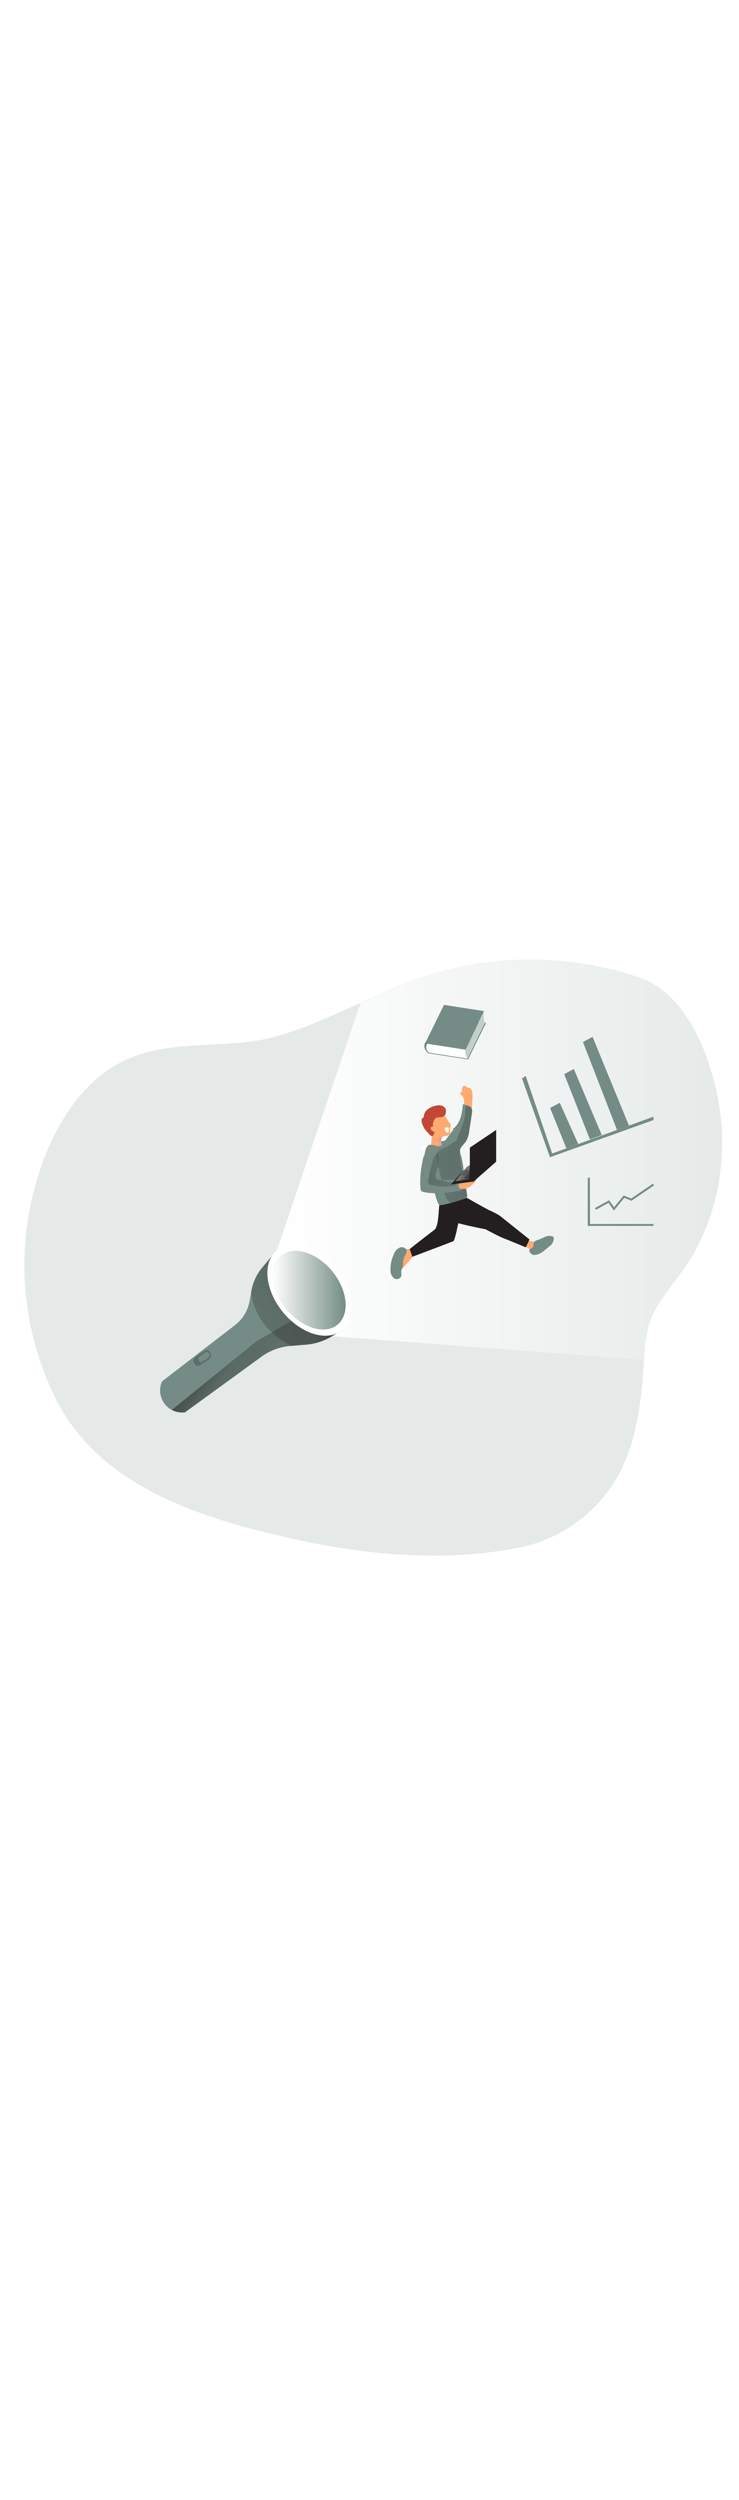 <svg id="_0503_spotlight" xmlns="http://www.w3.org/2000/svg" xmlns:xlink="http://www.w3.org/1999/xlink" viewBox="0 0 500 500" data-imageid="spotlight-63" imageName="Spotlight" class="illustrations_image" style="width: 148px;"><defs><style>.cls-1_spotlight-63{fill:#020202;opacity:.1;}.cls-1_spotlight-63,.cls-2_spotlight-63,.cls-3_spotlight-63,.cls-4_spotlight-63,.cls-5_spotlight-63,.cls-6_spotlight-63,.cls-7_spotlight-63,.cls-8_spotlight-63,.cls-9_spotlight-63,.cls-10_spotlight-63,.cls-11_spotlight-63,.cls-12_spotlight-63,.cls-13_spotlight-63,.cls-14_spotlight-63,.cls-15_spotlight-63,.cls-16_spotlight-63,.cls-17_spotlight-63,.cls-18_spotlight-63,.cls-19_spotlight-63,.cls-20_spotlight-63{stroke-width:0px;}.cls-1_spotlight-63,.cls-3_spotlight-63,.cls-20_spotlight-63{isolation:isolate;}.cls-2_spotlight-63{fill:url(#linear-gradient);}.cls-3_spotlight-63{opacity:.18;}.cls-3_spotlight-63,.cls-19_spotlight-63,.cls-20_spotlight-63{fill:#68e1fd;}.cls-4_spotlight-63{fill:url(#linear-gradient-11-spotlight-63);}.cls-5_spotlight-63{fill:url(#linear-gradient-10-spotlight-63);}.cls-6_spotlight-63{fill:url(#linear-gradient-4-spotlight-63);}.cls-7_spotlight-63{fill:url(#linear-gradient-2-spotlight-63);}.cls-8_spotlight-63{fill:url(#linear-gradient-3-spotlight-63);}.cls-9_spotlight-63{fill:url(#linear-gradient-8-spotlight-63);}.cls-10_spotlight-63{fill:url(#linear-gradient-9-spotlight-63);}.cls-11_spotlight-63{fill:url(#linear-gradient-7-spotlight-63);}.cls-12_spotlight-63{fill:url(#linear-gradient-5-spotlight-63);}.cls-13_spotlight-63{fill:url(#linear-gradient-6-spotlight-63);}.cls-14_spotlight-63{fill:#231f20;}.cls-15_spotlight-63{fill:#e0a194;}.cls-16_spotlight-63{fill:#c14834;}.cls-17_spotlight-63{fill:#fff;}.cls-18_spotlight-63{fill:#ffaa71;}.cls-20_spotlight-63{opacity:.43;}</style><linearGradient id="linear-gradient-spotlight-63" x1="183.38" y1="3079.56" x2="282.26" y2="2941.73" gradientTransform="translate(-44.38 3362.95) scale(1 -1)" gradientUnits="userSpaceOnUse"><stop offset="0" stop-color="#231f20"/><stop offset=".08" stop-color="#231f20" stop-opacity=".69"/><stop offset=".21" stop-color="#231f20" stop-opacity=".32"/><stop offset="1" stop-color="#231f20" stop-opacity="0"/></linearGradient><linearGradient id="linear-gradient-2-spotlight-63" x1="231.71" y1="3173.9" x2="533" y2="3173.9" gradientTransform="translate(-44.38 3362.95) scale(1 -1)" gradientUnits="userSpaceOnUse"><stop offset="0" stop-color="#fff"/><stop offset="1" stop-color="#fff" stop-opacity="0"/></linearGradient><linearGradient id="linear-gradient-3-spotlight-63" x1="267.18" y1="3093.87" x2="145.04" y2="3019.48" xlink:href="#linear-gradient-spotlight-63"/><linearGradient id="linear-gradient-4-spotlight-63" x1="175.32" y1="3058.84" x2="309.15" y2="2961.45" xlink:href="#linear-gradient-spotlight-63"/><linearGradient id="linear-gradient-5-spotlight-63" x1="229.17" y1="3085.76" x2="278.23" y2="3085.76" gradientTransform="translate(-1933.29 2512.25) rotate(39.09) scale(1 -1)" xlink:href="#linear-gradient-2-spotlight-63"/><linearGradient id="linear-gradient-6-spotlight-63" x1="172.12" y1="3048.7" x2="200.39" y2="3021.84" xlink:href="#linear-gradient-spotlight-63"/><linearGradient id="linear-gradient-7-spotlight-63" x1="792.52" y1="3116.54" x2="602.54" y2="3135.42" gradientTransform="translate(-56.87 3369.74) rotate(-6.39) scale(1 -1)" xlink:href="#linear-gradient-spotlight-63"/><linearGradient id="linear-gradient-8-spotlight-63" x1="671.16" y1="3105.27" x2="747.21" y2="3123.51" gradientTransform="translate(-56.87 3369.74) rotate(-6.39) scale(1 -1)" xlink:href="#linear-gradient-spotlight-63"/><linearGradient id="linear-gradient-9-spotlight-63" x1="335.36" y1="3176.87" x2="350.21" y2="3164.22" gradientTransform="translate(-31 3367.76) scale(1 -1)" xlink:href="#linear-gradient-2-spotlight-63"/><linearGradient id="linear-gradient-10-spotlight-63" x1="344.03" y1="3173.13" x2="349.38" y2="3159.95" gradientTransform="translate(-31 3367.76) scale(1 -1)" xlink:href="#linear-gradient-spotlight-63"/><linearGradient id="linear-gradient-11-spotlight-63" x1="338.66" y1="3173.92" x2="379.58" y2="3150.01" gradientTransform="translate(-31 3367.76) scale(1 -1)" xlink:href="#linear-gradient-spotlight-63"/></defs><g id="background_spotlight-63"><path class="cls-3_spotlight-63 targetColor" d="M462.3,263.34c-8.42,11.94-18.77,23.03-23.16,36.97-2.08,7.81-3.22,15.85-3.38,23.94-1.76,27.44-4.71,55.79-18.4,79.65-14.09,24.2-37.78,41.28-65.19,47-48.99,9.9-101,5.67-149.45-4.79-61.43-13.13-133.02-34.09-163.99-93.59-27.31-53.32-29.57-116-6.17-171.15,10.51-24.24,26.86-47.22,50.6-58.89,27.34-13.41,58.39-9.55,87.62-13.51,24.29-3.28,50.75-15.95,73.08-25.9,11.92-5.29,23.81-10.86,36.01-15.35,49.3-18.05,103.31-18.66,153.01-1.74,33.79,11.62,50.4,59.09,54.43,91.55,4.71,36.74-3.55,75.57-25,105.81Z" style="fill: rgb(116, 140, 133);"/></g><g id="flashlight_spotlight-63"><path class="cls-2_spotlight-63" d="M123.91,359.88s-5.47,8.47,9.3,11.11l54.2-36.16,43.85-6.48,7.89-9.55-29.84-13.13-48.08,15.95-37.32,38.25Z"/><path class="cls-7_spotlight-63" d="M462.3,263.34c-8.42,11.94-18.77,23.03-23.16,36.97-2.08,7.81-3.22,15.85-3.38,23.94l-211.07-16-37.37-57.96,56.6-167.09c11.92-5.29,23.81-10.86,36.01-15.35,49.3-18.05,103.31-18.66,153.01-1.74,33.79,11.62,50.4,59.09,54.43,91.55,4.64,36.61-3.63,75.45-25.07,105.68Z"/><path class="cls-19_spotlight-63 targetColor" d="M231.25,304.24l-6.12,3.75-.43.25c-5.98,3.61-12.79,5.64-19.78,5.87l-7.84.71h-.98c-6.97.66-13.63,3.2-19.28,7.33l-51.81,37.65h-1.18c-2.63.1-5.23-.5-7.56-1.71h0c-6.7-3.54-9.69-11.53-6.95-18.6l.28-.71,49.34-37.97c5.21-4,8.74-9.79,9.93-16.25l1.08-6.1.2-1.11c1.04-5.61,3.49-10.87,7.13-15.27l9.4-11.34,44.58,53.5Z" style="fill: rgb(116, 140, 133);"/><path class="cls-8_spotlight-63" d="M231.25,304.24l-6.12,3.75-.43.25c-5.98,3.61-12.79,5.64-19.78,5.87l-7.84.71c-15.12-7.56-25.63-20.94-27.14-36.46l.2-1.11c1.04-5.61,3.49-10.87,7.13-15.27l9.4-11.24,44.58,53.5Z"/><path class="cls-6_spotlight-63" d="M225.13,308l-.43.25c-5.98,3.61-12.79,5.64-19.78,5.87l-8.82.78c-6.96.64-13.62,3.15-19.28,7.26l-51.81,37.65h-1.18c-2.63.1-5.23-.5-7.56-1.71h0l57.35-46.52,23.61-13.61,27.9,10.03Z"/><ellipse class="cls-17_spotlight-63" cx="209.32" cy="277.18" rx="23.23" ry="34.82" transform="translate(-127.92 194.03) rotate(-39.09)"/><ellipse class="cls-19_spotlight-63 targetColor" cx="209.32" cy="277.18" rx="20.06" ry="30.06" transform="translate(-127.92 194.03) rotate(-39.09)" style="fill: rgb(116, 140, 133);"/><ellipse class="cls-12_spotlight-63" cx="209.32" cy="277.18" rx="20.06" ry="30.06" transform="translate(-127.92 194.03) rotate(-39.09)"/><path class="cls-13_spotlight-63" d="M132.35,322.61c-.61.37-1.08.93-1.34,1.59-.13.89.11,1.8.66,2.52.4.66.86,1.39,1.61,1.59.8.12,1.61-.09,2.24-.58,1.86-1.05,3.67-2.19,5.42-3.43.79-.44,1.43-1.12,1.81-1.94.68-1.97-1.23-5.62-3.53-4.51-2.43,1.37-4.74,2.97-6.88,4.76Z"/><path class="cls-19_spotlight-63 targetColor" d="M134.97,322.01c-.4.23-.71.58-.88,1.01-.07.57.08,1.15.43,1.61.2.8,1.01,1.28,1.81,1.07.27-.07.52-.21.71-.42,1.18-.67,2.34-1.4,3.48-2.19.5-.29.9-.73,1.13-1.26.45-1.26-.78-3.6-2.24-2.87-1.57.87-3.06,1.89-4.43,3.05Z" style="fill: rgb(116, 140, 133);"/></g><g id="icons_spotlight-63"><polygon class="cls-19_spotlight-63 targetColor" points="353.19 134.07 372.11 187.32 442.14 162.2 442.14 159.93 373.6 184.8 355.66 132.39 353.19 134.07" style="fill: rgb(116, 140, 133);"/><polygon class="cls-19_spotlight-63 targetColor" points="383.2 181.32 372.21 154.06 378.72 150.55 391.24 178.4 383.2 181.32" style="fill: rgb(116, 140, 133);"/><polygon class="cls-19_spotlight-63 targetColor" points="399.13 175.25 381.74 131.2 388.24 127.7 407.17 172.33 399.13 175.25" style="fill: rgb(116, 140, 133);"/><polygon class="cls-19_spotlight-63 targetColor" points="417.47 168.87 394.42 109.48 400.92 105.98 425.54 165.95 417.47 168.87" style="fill: rgb(116, 140, 133);"/><polygon class="cls-19_spotlight-63 targetColor" points="397.67 201.36 397.67 233.71 442.14 233.71 442.14 232.45 399.2 232.45 399.13 216.1 399.08 200.93 397.67 201.36" style="fill: rgb(116, 140, 133);"/><polygon class="cls-19_spotlight-63 targetColor" points="415.38 223.33 411.73 218.14 403.26 222.8 402.6 221.64 412.13 216.4 415.46 221.14 421.96 213.17 427.07 215.24 441.76 205.21 442.52 206.32 427.25 216.73 422.36 214.79 415.38 223.33" style="fill: rgb(116, 140, 133);"/><polygon class="cls-19_spotlight-63 targetColor" points="316.73 121.2 289.69 117.01 301.78 92.37 328.82 96.55 316.73 121.2" style="fill: rgb(116, 140, 133);"/><polygon class="cls-19_spotlight-63 targetColor" points="315.34 113.21 288.3 109.03 300.4 84.38 327.46 88.57 315.34 113.21" style="fill: rgb(116, 140, 133);"/><path class="cls-19_spotlight-63 targetColor" d="M289.66,117.01s-4.69-3.7-1.36-7.99l27.11,4.18s-1.86,5.04,1.39,7.99l-27.14-4.18Z" style="fill: rgb(116, 140, 133);"/><path class="cls-19_spotlight-63 targetColor" d="M316.73,121.22l-27.04-4.21s-4.71-3.7-1.39-7.99l27.11,4.18c-.15.48-.27.97-.35,1.46-.52,2.09-.07,4.3,1.23,6.02l.43.53Z" style="fill: rgb(116, 140, 133);"/><path class="cls-17_spotlight-63" d="M316.22,120.69l-26.01-4.03c-1.93-1.38-2.39-4.05-1.03-6l25.8,4.01c-.52,2.09-.07,4.3,1.23,6.02Z"/><path class="cls-17_spotlight-63" d="M316.22,120.69l11.79-24.27c-1.03-2.49-1.21-5.26-.5-7.86l-12.52,26.11c-.5,2.09-.05,4.3,1.23,6.02Z"/><path class="cls-20_spotlight-63 targetColor" d="M316.22,120.24l11.79-24.29s-1.49-2.07-.5-7.38l-12.45,25.65c-.52,2.08-.09,4.28,1.16,6.02Z" style="fill: rgb(116, 140, 133);"/></g><g id="character_1_spotlight-63"><path class="cls-18_spotlight-63" d="M364.58,243.76c2.7-.6,5.22-1.74,7.86-2.52.45-.15.94-.15,1.39,0,.75.4,1.08,1.3.76,2.09-.35.75-.89,1.39-1.56,1.86l-3.3,2.77c-1.7,1.6-3.68,2.89-5.85,3.78-1.17.57-2.56.41-3.58-.4-.3-.3-.48-.71-.76-1.03-.81-.96-2.19-1.23-3.1-2.14s-1.03-4.21.98-4.38c1.15.12,2.29.3,3.43.53,1.26-.02,2.52-.21,3.73-.55Z"/><path class="cls-19_spotlight-63 targetColor" d="M359.64,252.69c.33.28.72.48,1.13.58.48.11.98.11,1.46,0,.91-.13,1.81-.35,2.67-.68,1-.48,1.93-1.08,2.77-1.79,1.36-1.03,2.7-2.09,3.98-3.2,1.8-1.22,2.94-3.2,3.07-5.37,0-.31-.09-.61-.25-.88-.28-.35-.67-.59-1.11-.68-1.58-.35-3.23-.17-4.69.53-1.49.58-2.87,1.41-4.41,1.89-.72.17-1.41.43-2.07.78-.66.46-1.1,1.17-1.23,1.97,0,.64-.08,1.27-.23,1.89-.45,1.13-1.94,1.23-2.52,2.24s.76,2.14,1.41,2.72Z" style="fill: rgb(116, 140, 133);"/><path class="cls-18_spotlight-63" d="M271.77,249.41c-.48,0-.94.13-1.34.4-.3.32-.53.71-.66,1.13-1.44,3.75-2.72,7.56-3.91,11.39-.22.61-.33,1.26-.3,1.92.18,1.39,1.49,2.27,2.67,3,.73.43,1.89.71,2.17,0s-.25-.98-.3-1.51c.02-.64.32-1.25.81-1.66l8.97-10.08c1.08-1.22.97-3.08-.25-4.16-.29-.25-.62-.45-.98-.58-1-.04-2.01.04-3,.23-1.29-.03-2.57-.18-3.88-.08Z"/><path class="cls-19_spotlight-63 targetColor" d="M275.22,250.57c-.02.83-.28,1.64-.76,2.32-.98,1.58-1.59,3.37-1.79,5.22.04.91,0,1.82-.1,2.72-.2.98-.81,1.86-1.01,2.87-.28,1.51.38,3.2-.35,4.56-1.04,1.5-3.09,1.87-4.59.84-.05-.03-.1-.07-.14-.11-1.39-1.19-2.22-2.91-2.29-4.74-.18-3.77.53-7.53,2.09-10.96.66-2.29,2.33-4.16,4.54-5.06,1.59-.53,4.28.5,4.41,2.34Z" style="fill: rgb(116, 140, 133);"/><path class="cls-14_spotlight-63" d="M311.91,222.17s-3.73,21.27-5.19,21.9-27.72,10.51-27.72,10.51l-1.79-5.24s8.11-6.48,16.73-13c2.95-2.24,2.72-13.76,3.35-16.86s14.62,2.7,14.62,2.7Z"/><path class="cls-14_spotlight-63" d="M297.07,217.78s2.77,9.4,6.4,11.79c3.63,2.39,25.05,6.43,25.05,6.43,0,0,8.9,4.81,11.92,5.95,3.02,1.13,15.3,6.27,15.3,6.27l2.52-5.32-20.16-16.1c-1.94-1.2-3.96-2.27-6.05-3.2-1.61-.5-20.49-11.29-20.49-11.29l-14.49,5.47Z"/><path class="cls-18_spotlight-63" d="M291.86,178.6c-1.11.78-1.95,1.91-2.37,3.2-1.18,3.33-2.52,7.08-.45,10.33,1.34,1.93,2.57,3.94,3.7,6,2.23,5.33,3.47,11.03,3.65,16.81.18,1.86,2.82,2.24,4.66,2.32,3.5.08,6.97-.72,10.08-2.34.28-.13.53-.33.73-.58.25-.44.31-.95.18-1.44-.38-3.05-.91-6.1-1.08-9.17-.1-1.54-.05-3.08.13-4.61.2-1.46,0-2.97,0-4.46s.2-2.52.2-3.65c.02-1.22-.29-2.42-.88-3.48-.71-1.13-1.64-2.14-2.52-3.2-.92-1.15-1.76-2.36-2.52-3.63-.43-.91-.99-1.76-1.66-2.52-1.63-1.36-3.78-1.92-5.87-1.54-2.12.17-4.16.85-5.97,1.97Z"/><path class="cls-18_spotlight-63" d="M311.96,160.21c.84-1.51,1.45-3.14,1.79-4.84.31-2.14.37-4.3.18-6.45-.04-.77-.23-1.53-.58-2.22-.55-.93-1.56-1.54-2.02-2.52-.03-.11-.03-.22,0-.33.06-.14.18-.24.33-.28l1.11-.53c-.32-.88-.32-1.84,0-2.72.17-.68.74-1.19,1.44-1.29.73,0,1.23.73,1.92,1.03s1.39.25,1.99.58c.65.52,1.1,1.25,1.26,2.07.4,1.99.45,4.04.15,6.05,0,2.28-.15,4.57-.45,6.83-.66,4.55-1.89,8.99-3.65,13.23-.93,2.29-2.04,4.5-3.3,6.63-1.36,2.34-6.43,11.49-9.53,9.93-4.21-2.12-2.52-7.13-.43-9.8,3.89-4.7,7.18-9.86,9.8-15.37Z"/><path class="cls-17_spotlight-63" d="M298.74,175.95c1.61,1.71,3.15,3.48,4.66,5.27.56.52.87,1.25.86,2.02-.13.5-.44.94-.86,1.23-1.82,1.24-4.14,1.45-6.15.55-1.97-.89-3.77-2.1-5.34-3.58-.88-.81-1.89-1.46-3-1.92-1.13-.44-2.41-.24-3.35.53-.86.78-.92,2.1-.15,2.95.05.05.09.1.15.15-.2-.88.83-1.66,1.71-1.56.89.18,1.7.67,2.27,1.39.85.84,1.65,1.73,2.39,2.67.58.66,1.05,1.41,1.39,2.22.49,2.12.11,4.34-1.06,6.17-.42.7-.71,1.47-.86,2.27-.01,1.23.3,2.44.91,3.5,1.87,4.73,3,9.72,3.35,14.79-.02.95.37,1.87,1.06,2.52.61.31,1.32.4,1.99.25,3.23-.43,6.25-1.84,9.47-2.34,2.02-.12,4.03-.38,6.02-.76.25,0,.55-.15.68-.4.13-.29.13-.62,0-.91-1.86-5.34-2.99-10.91-3.38-16.56.28-2.63.28-5.28,0-7.91-.09-.57-.3-1.12-.6-1.61-.35-.46-.76-.87-1.23-1.21-2.52-2.16-4.53-4.84-5.9-7.86"/><path class="cls-1_spotlight-63" d="M295.26,203.09c.23.91.6,1.94,1.49,2.27.26.05.5.13.73.25.5.3.55.96.76,1.51.53.96,1.24,1.82,2.09,2.52.76.83,1.31,2.12.66,3.02s-1.23.83-1.56,1.46.5,2.52-.33,3.2c-.53.36-1.24.28-1.66-.2-.39-.47-.66-1.04-.78-1.64-1.68-6.15-3.36-12.31-5.04-18.5-.11-.32-.16-.67-.15-1.01.07-.34.19-.66.35-.96.33-.66.66-1.86,1.23-2.29.86.91.73,3.25.93,4.43.25,2.02.71,3.98,1.29,5.92Z"/><path class="cls-18_spotlight-63" d="M303.95,163.86c.4.48.91.91.98,1.49.03.43-.05.86-.23,1.26-.23.94-.3,1.91-.2,2.87.16.72.1,1.46-.18,2.14-.54.74-1.38,1.22-2.29,1.31l-2.04.38c-.26,0-.51.07-.73.2-.21.16-.37.38-.45.63-.37,1.65-.47,3.35-.3,5.04,0,.28-.07.56-.2.81-.15.21-.35.39-.58.5-1.34.83-2.94,1.13-4.49.83-.39-.06-.75-.23-1.03-.5-.23-.37-.35-.8-.33-1.23-.09-1.15-.09-2.3,0-3.45.32-1.53.36-3.1.13-4.64-.35-1.34-1.23-2.52-1.69-3.78-.86-2.84.24-5.92,2.72-7.56,2.08-1.27,4.61-1.53,6.9-.71.83.25,1.49.35,1.99,1.08s1.18,2.32,2.02,3.33Z"/><path class="cls-16_spotlight-63" d="M301.61,154.99c-.35-.91-1-1.67-1.84-2.17-1.59-.7-3.38-.81-5.04-.3-2,.39-3.88,1.25-5.47,2.52-1.64,1.26-2.58,3.23-2.52,5.29-.66.19-1.18.69-1.39,1.34-.16.66-.16,1.35,0,2.02.64,2.67,2.05,5.08,4.06,6.95.66.71,1.86,2.52,2.95,2.37s1.16-1.79,1.74-2.52c-.6-.43-1.31-.71-1.89-1.16-.62-.44-.93-1.19-.81-1.94.23-.71,1.31-1.03,1.71-.43-.49-1.86-.1-3.85,1.06-5.39.15-.29.37-.54.63-.73.27-.15.57-.26.88-.3.86-.15,1.71-.28,2.52-.35s1.84,0,2.52-.86c.73-.87,1.09-1.99,1.01-3.12.03-.41-.02-.82-.13-1.21Z"/><path class="cls-15_spotlight-63" d="M297,174.12c-.24.03-.45.14-.6.33-.09.23-.09.48,0,.71.11,1.25.35,2.48.73,3.68.08.32.22.61.4.88.21.27.54.42.88.38.38,0,.63-.43.98-.58.39-.18.84-.18,1.23,0,.36.22.7.49,1.01.78.74.65,1.53,1.24,2.37,1.76-.82-1.62-1.88-3.1-3.15-4.38-.3-.38-.72-.65-1.18-.78-.35,0-.76,0-1.06-.2s-.2-1.03,0-1.56.66-1.31.2-1.59-1.51.5-1.81.58Z"/><path class="cls-17_spotlight-63" d="M302.82,167.06c-.52.05-1.03.13-1.54.25h-.2c-.01.06-.01.12,0,.18-.11.83.08,1.67.53,2.37.15.29.39.53.68.68.28.17.63.17.91,0,.17-.21.29-.46.33-.73.21-.83.21-1.69,0-2.52h0s-.1-.02-.15,0c-.32-.08-.66-.08-.98,0"/><path class="cls-19_spotlight-63 targetColor" d="M306.37,168.37l.23-.15c-.13-.03-.23.03-.23.15Z" style="fill: rgb(116, 140, 133);"/><path class="cls-19_spotlight-63 targetColor" d="M288.38,181.15c-1.11,2.84-1.51,5.91-1.16,8.95.79,2.73,1.85,5.38,3.15,7.91,2.17,6.48,3.3,13.23,5.67,19.63.2.73.62,1.37,1.21,1.84.81.31,1.71.31,2.52,0l1.79-.4c4.26-.99,8.47-2.21,12.6-3.65,1.23-.1,2.15-1.19,2.05-2.42-.03-.36-.14-.7-.34-1.01-1.21-5.69-1.99-11.47-2.32-17.29-.29-2.81-.82-5.59-1.56-8.32-.58-1.33-.83-2.79-.71-4.23.09-.44.25-.85.48-1.23,1-1.37,2.08-2.68,3.23-3.93,1.47-2.41,2.34-5.14,2.52-7.96.6-4.06,1.29-8.11,1.81-12.17.43-3-1.23-3.98-3.5-4.66l-2.65-.73c-.18,3.13-.72,6.23-1.59,9.25-.85,2.94-2.62,5.52-5.04,7.38.09,0,.18.06.2.15,0,.18,0,.38-.18.55l-4.66,6.35c-.28.43-.66.79-1.11,1.06-.53.23-2.52,0-2.29.93,0,.06,0,.12,0,.18.15.33.45.58.55.91.1.44-.06.91-.43,1.18-.37.26-.81.42-1.26.45-.48.08-.98.08-1.46,0-1.81-.38-4.46-1.66-6.25-.53-.61.48-1.07,1.13-1.31,1.86l.03-.05Z" style="fill: rgb(116, 140, 133);"/><path class="cls-11_spotlight-63" d="M319.47,156.98c-.55,4.06-1.21,8.11-1.84,12.17-.17,2.82-1.04,5.56-2.52,7.96-1.15,1.25-2.23,2.56-3.23,3.93-.21.36-.38.74-.5,1.13-.07-.04-.13-.09-.18-.15-.45,8.69,2.37,17.31,4.23,25.9.8,2.28.65,4.79-.43,6.95-1.82,2.03-4.43,3.16-7.16,3.1-.83.16-1.69.16-2.52,0-2.7-.58-3.86-3.73-4.56-6.4l-.4-2.9c-1.98-6.8-3.54-13.7-4.69-20.69-.35-1.33-.21-2.75.4-3.98.74-.93,1.73-1.63,2.85-2.02,2.71-1.28,5.3-2.83,7.71-4.61.72-.7,1.69-1.1,2.7-1.11-.12-.2-.19-.42-.2-.66-.03-.17-.03-.34,0-.5,1.18-2.92,2.27-5.87,3.45-8.74,1.19-2.71,1.91-5.61,2.12-8.57-.06-1.27.03-2.55.25-3.81.15-.57.41-1.11.76-1.59,2.52.58,4.16,1.56,3.75,4.56Z"/><path class="cls-19_spotlight-63 targetColor" d="M284.52,208.56c0,.5.14.99.4,1.41.44.48,1.04.78,1.69.86,7.76,1.69,15.82.53,23.66-.66,1.57.04,2.92-1.11,3.12-2.67l.96-2.82c.23-.63.4-1.44,0-1.89-.36-.26-.8-.36-1.23-.3l-17.64.2c-.08-2.52.02-5.05.3-7.56.27-2.57-.29-5.15-1.59-7.38-1.21-1.93-3.44-2.97-5.69-2.65-2.24.73-2.27,3.43-2.75,5.62-1.3,5.85-1.72,11.87-1.23,17.84Z" style="fill: rgb(116, 140, 133);"/><path class="cls-9_spotlight-63" d="M296.49,184.14c-2.03,1.27-3.4,3.37-3.75,5.75-1.21,4.21-2.24,8.49-3.07,12.78-.29.94-.08,1.97.55,2.72.36.29.78.49,1.23.58,5.67,1.46,11.6,1.61,17.34.45-.98-1.25-2.45-2.02-4.03-2.12l-6.98-1.44c-1.36-.28-3.02-.86-3.2-2.24-.09-.41-.09-.83,0-1.23l1.29-5.04c.4-.06.79.19.91.58"/><path class="cls-18_spotlight-63" d="M316.93,207.91c.85-.48,1.64-1.08,2.34-1.76,1.07-.87,2.01-1.9,2.77-3.05.18-.22.27-.5.28-.78,0-.6-.73-.96-1.34-.98-1.21.14-2.39.44-3.53.88-1.66.35-3.53,0-4.91.86-1.39.86-3.18,3.81-1.76,5.04,1.41,1.23,4.79.53,6.15-.2Z"/><polygon class="cls-14_spotlight-63" points="304.96 205.77 320.41 203.75 335.7 190.34 335.7 168.87 317.89 180.84 317.89 192.76 316.3 193.49 304.96 205.77"/><polygon class="cls-10_spotlight-63" points="317.89 192.76 317.46 202.26 307.98 203.62 316.3 193.49 317.89 192.76"/><polygon class="cls-5_spotlight-63" points="314.76 196.09 317.11 195.94 314.71 199.59 311.61 199.87 314.76 196.09"/><polygon class="cls-4_spotlight-63" points="317.76 195.66 314.06 201.66 317.51 201.15 317.76 195.66"/></g></svg>